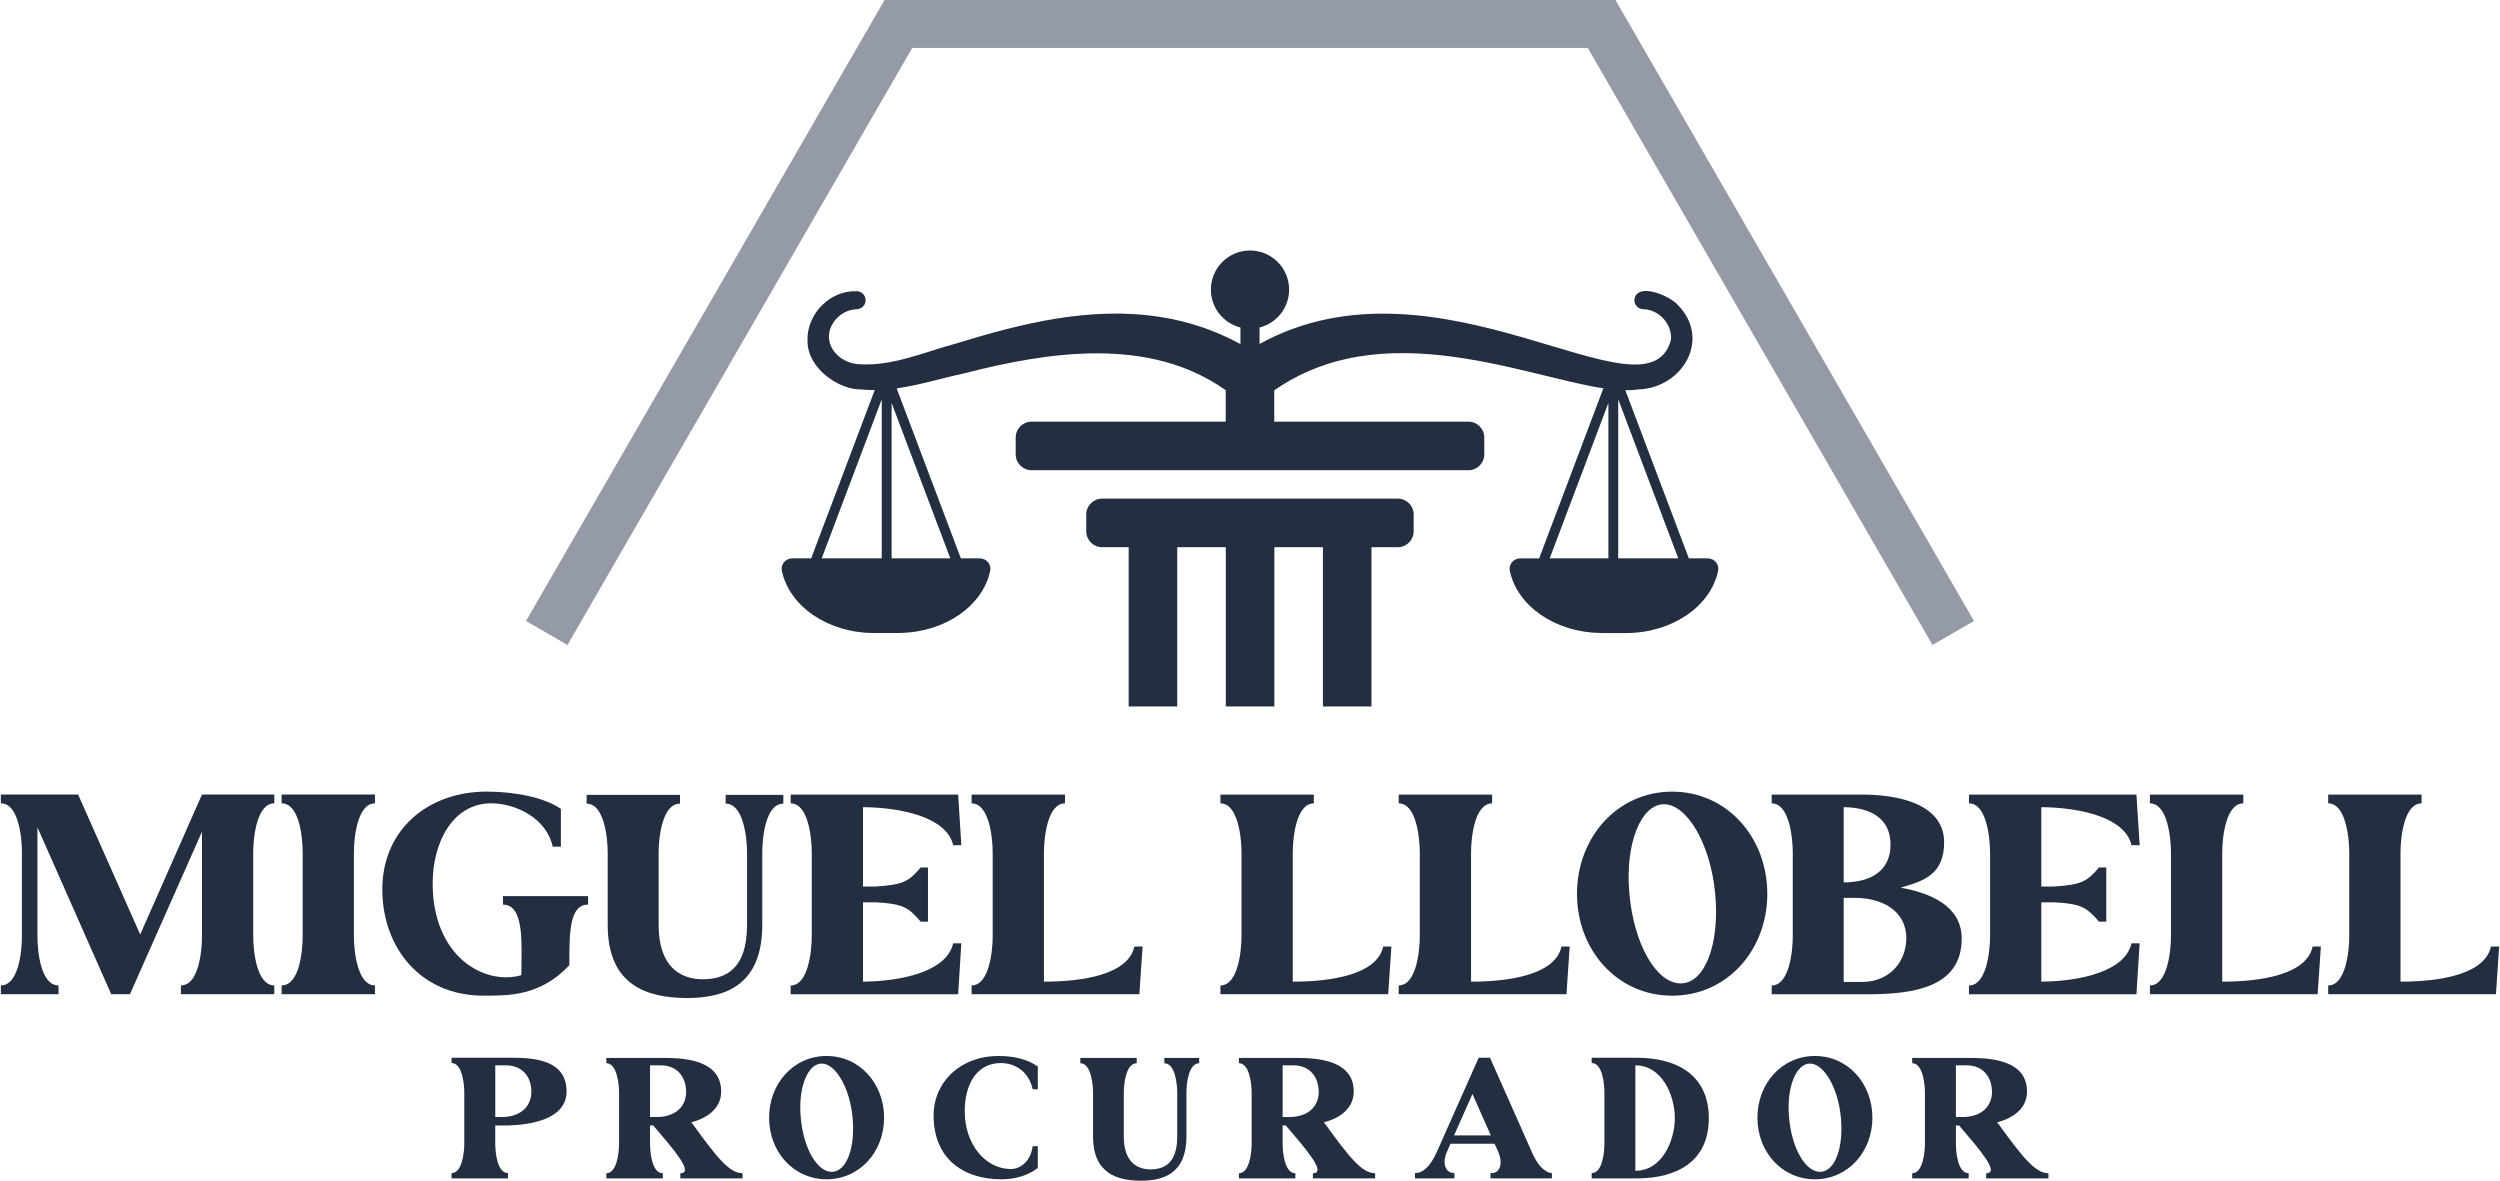 <svg xmlns="http://www.w3.org/2000/svg" width="974" height="460" viewBox="0 0 974 460" fill="none"><path d="M439.73 213.19V275.24H458.65V213.19H477.57V275.24H496.49V213.19H515.41V275.24H534.33V213.19H544.58C547.99 213.19 550.76 210.42 550.76 207.01V200.44C550.76 197.03 547.99 194.26 544.58 194.26H429.38C425.97 194.26 423.2 197.03 423.2 200.44V207.01C423.2 210.42 425.97 213.19 429.38 213.19H439.73Z" fill="#232E40"></path><path d="M665.33 217.52H657.95C657.95 217.52 657.95 217.48 657.94 217.46L633.23 152.02C635.04 152.04 636.76 151.96 638.31 151.72C655.51 151.17 666.73 132.12 653.75 118.89C650.94 115.39 637.58 109.58 636.75 116.85C636.69 118.79 638.21 120.4 640.15 120.46C646.34 120.52 651.56 126.33 651.01 132.36C641.87 166.69 560.89 95.44 490.72 134V127.6C497.34 125.94 502.24 119.97 502.24 112.83C502.24 104.41 495.42 97.59 487 97.59C478.58 97.59 471.76 104.41 471.76 112.83C471.76 119.96 476.67 125.93 483.28 127.6V134.05C473.68 128.83 463.19 125.25 452.57 123.57C425.1 119.12 397.98 125.99 372.33 133.87C360.31 137.14 348.08 142.53 335.68 141.94C326.11 142.08 318.66 132.4 325.78 124.25C327.78 121.99 330.73 120.57 333.84 120.47C335.67 120.41 337.18 118.93 337.24 117.07C337.3 115.13 335.78 113.52 333.84 113.46C323.46 113.01 314.24 122.27 314.6 132.75C314.58 143.99 327.46 151.83 335.01 151.69C336.95 151.9 338.88 151.98 340.79 151.97L316.06 217.47C316.06 217.47 316.06 217.51 316.05 217.53H308.67C306.1 217.53 304.08 219.87 304.61 222.39C307.5 236.14 322.47 246.62 340.5 246.62H350.56V246.59C368.29 246.33 382.93 235.96 385.78 222.38C386.31 219.87 384.29 217.53 381.72 217.53H374.33C374.33 217.53 374.33 217.49 374.32 217.47L349.34 151.31C358.19 150.07 366.83 147.35 375.51 145.49C409.09 136.85 448.05 131.09 477.54 152.03V164.27H401.89C398.48 164.27 395.71 167.04 395.71 170.45V177.02C395.71 180.43 398.48 183.2 401.89 183.2H572.1C575.51 183.2 578.28 180.43 578.28 177.02V170.45C578.28 167.04 575.51 164.27 572.1 164.27H496.45V152.07C504.83 146.23 514.32 142.07 524.5 139.84C548.77 134.46 574.25 139.58 598.48 145.5C606.24 147.3 615.94 149.97 624.67 151.28L599.68 217.48C599.68 217.48 599.68 217.52 599.67 217.54H592.28C589.71 217.54 587.7 219.88 588.22 222.39C591.07 235.97 605.71 246.34 623.44 246.6V246.63H633.5C651.53 246.63 666.49 236.15 669.39 222.4C669.92 219.89 667.9 217.54 665.33 217.54V217.52ZM320.14 217.52L343.53 155.56V217.52H320.14ZM347.37 217.52V156.97L370.23 217.52H347.37ZM603.77 217.52L626.63 156.97V217.52H603.77ZM630.46 217.52V155.56L653.85 217.52H630.46Z" fill="#232E40"></path><path d="M78.69 309.56H106.86V312.98C100.02 312.98 98.65 326.32 98.65 332.14V364.76C98.65 370.58 100.02 383.92 106.86 383.92V387.34H70.48V383.92C77.44 383.92 78.69 370.57 78.69 364.76V324.04L50.63 387.34H43.33L14.59 322.33V364.76C14.59 370.58 15.84 383.92 22.8 383.92V387.34H0.33V383.92C7.29 383.92 8.54 370.57 8.54 364.76V332.14C8.54 326.32 7.29 312.98 0.33 312.98V309.56H30.44L54.62 364.08L78.69 309.56Z" fill="#232E40"></path><path d="M109.71 309.56H146.09V312.98C139.25 312.98 137.88 326.32 137.88 332.14V364.76C137.88 370.58 139.25 383.92 146.09 383.92V387.34H109.71V383.92C116.67 383.92 117.92 370.57 117.92 364.76V332.14C117.92 326.32 116.67 312.98 109.71 312.98V309.56Z" fill="#232E40"></path><path d="M168.56 344.12C168.56 372.98 188.98 384.04 203.12 379.93C203.12 368.52 204.6 352.44 195.93 352.44V349.13H229.12V352.44C221.82 352.44 221.82 363.27 221.82 376.05C210.41 388.14 198.21 387.91 188.29 387.91C164.22 387.91 149.05 369.66 148.94 346.62C148.94 323.01 166.96 308.41 189.66 308.41C199.81 308.41 211.79 310.46 218.52 315.14V329.85H215.33C212.94 318.79 200.96 312.97 191.38 312.97C176.44 312.97 168.57 328.14 168.57 344.11L168.56 344.12Z" fill="#232E40"></path><path d="M228.55 309.68H264.93V313.1C257.97 313.1 256.6 326.44 256.6 332.15V360.32C256.6 376.63 265.04 381.42 273.6 381.53C282.27 381.53 291.05 378 291.05 360.32V332.15C291.05 326.45 289.68 313.1 282.72 313.1V309.68H305.19V313.1C298.23 313.1 296.98 326.44 296.98 332.15V360.32C296.98 384.16 282.27 388.83 267.44 388.83C252.16 388.72 236.76 384.04 236.76 360.32V332.15C236.76 326.45 235.39 313.1 228.55 313.1V309.68Z" fill="#232E40"></path><path d="M316.26 332.15C316.26 326.33 314.89 312.99 308.05 312.99V309.57H373.29L374.54 329.3H371.35C368.96 318.46 351.28 314.59 336.22 314.47V345.38H341.24C351.96 344.69 354.02 343.44 358.69 337.97H361.54V359.07H358.69C353.9 353.48 351.73 352.11 341.24 351.54H336.22V382.45C351.28 382.34 368.96 378.46 371.35 367.51H374.54L373.29 387.36H308.05V383.94C314.89 383.94 316.26 370.59 316.26 364.78V332.15Z" fill="#232E40"></path><path d="M386.75 364.77V332.15C386.75 326.33 385.38 312.99 378.54 312.99V309.57H414.93V312.99C408.09 312.99 406.72 326.33 406.72 332.15V382.45C421.89 382.45 439.57 379.71 441.96 368.76H445.15L443.9 387.35H378.54V383.93C385.38 383.93 386.75 370.58 386.75 364.77Z" fill="#232E40"></path><path d="M483.69 364.77V332.15C483.69 326.33 482.32 312.99 475.48 312.99V309.57H511.87V312.99C505.03 312.99 503.66 326.33 503.66 332.15V382.45C518.83 382.45 536.51 379.71 538.9 368.76H542.09L540.84 387.35H475.48V383.93C482.32 383.93 483.69 370.58 483.69 364.77Z" fill="#232E40"></path><path d="M553.15 364.77V332.15C553.15 326.33 551.78 312.99 544.94 312.99V309.57H581.33V312.99C574.49 312.99 573.12 326.33 573.12 332.15V382.45C588.29 382.45 605.97 379.71 608.36 368.76H611.55L610.3 387.35H544.94V383.93C551.78 383.93 553.15 370.58 553.15 364.77Z" fill="#232E40"></path><path d="M614.4 348.23C614.4 326.22 630.14 308.42 651.47 308.42C672.8 308.42 688.54 326.21 688.54 348.23C688.54 370.25 672.8 387.92 651.47 387.92C630.14 387.92 614.4 370.24 614.4 348.23ZM634.82 348.23C636.53 367.85 645.31 383.13 654.78 383.13C664.25 383.13 670.06 367.85 668.24 348.23C666.42 328.61 657.18 313.33 648.28 313.33C639.38 313.33 633 328.61 634.82 348.23Z" fill="#232E40"></path><path d="M698.46 364.77V332.15C698.46 326.33 697.09 312.99 690.25 312.99V309.57H725.72C738.72 309.57 757.43 312.88 757.43 328.16C757.43 340.71 749.56 343.22 740.44 345.84C752.19 347.89 764.28 353.03 764.28 365.69C764.28 385.08 744.55 387.13 729.38 387.36H690.26V383.94C697.1 383.94 698.47 370.59 698.47 364.78L698.46 364.77ZM718.3 343.78C728.79 343.78 736.55 339.33 736.55 329.07C736.55 318.81 728.79 314.59 718.3 314.47V343.78ZM718.3 382.56H725.37C736.09 382.56 742.59 374.92 742.71 365.56C742.71 354.84 733.24 349.82 722.86 349.82H718.3V382.56Z" fill="#232E40"></path><path d="M775.33 332.15C775.33 326.33 773.96 312.99 767.12 312.99V309.57H832.36L833.61 329.3H830.42C828.03 318.46 810.35 314.59 795.29 314.47V345.38H800.31C811.03 344.69 813.09 343.44 817.76 337.97H820.61V359.07H817.76C812.97 353.48 810.8 352.11 800.31 351.54H795.29V382.45C810.35 382.34 828.03 378.46 830.42 367.51H833.61L832.36 387.36H767.12V383.94C773.96 383.94 775.33 370.59 775.33 364.78V332.15Z" fill="#232E40"></path><path d="M845.81 364.77V332.15C845.81 326.33 844.44 312.99 837.6 312.99V309.57H873.99V312.99C867.15 312.99 865.78 326.33 865.78 332.15V382.45C880.95 382.45 898.63 379.71 901.02 368.76H904.21L902.96 387.35H837.6V383.93C844.44 383.93 845.81 370.58 845.81 364.77Z" fill="#232E40"></path><path d="M915.27 364.77V332.15C915.27 326.33 913.9 312.99 907.06 312.99V309.57H943.45V312.99C936.61 312.99 935.24 326.33 935.24 332.15V382.45C950.41 382.45 968.09 379.71 970.48 368.76H973.67L972.42 387.35H907.06V383.93C913.9 383.93 915.27 370.58 915.27 364.77Z" fill="#232E40"></path><path d="M197.92 459.1H175.93V457.03C180.07 457.03 180.89 448.97 180.89 445.45V425.74C180.89 422.22 180.06 414.16 175.93 414.16V412.09H199.57C209.22 412.09 220.73 413.47 220.73 425.19C220.73 436.22 206.46 438.22 198.05 438.49H192.95V445.45C192.95 448.97 193.71 457.03 197.91 457.03V459.1H197.92ZM192.96 435.19H195.65C201.99 435.19 207.02 431.74 207.02 425.26C207.02 419.68 203.64 415.06 197.16 415.06H192.96V435.19Z" fill="#232E40"></path><path d="M280.97 425.26C280.97 432.15 275.04 435.81 269.32 437.25C269.6 437.59 269.8 437.87 270.08 438.22C279.18 450.76 284.14 457.1 289.31 457.1V459.1H265.05V457.1C270.63 457.1 262.22 447.52 254.5 438.49H253.26V445.52C253.26 449.04 254.02 457.1 258.22 457.1V459.1H236.23V457.1C240.37 457.1 241.19 449.04 241.19 445.52V425.74C241.19 422.29 240.36 414.23 236.23 414.23V412.16H259.87C268.07 412.3 280.96 413.54 280.96 425.25L280.97 425.26ZM267.32 425.33C267.25 419.68 263.94 415.06 257.46 415.06H253.26V435.19H255.95C262.29 435.19 267.32 431.81 267.32 425.33Z" fill="#232E40"></path><path d="M299.64 435.46C299.64 422.16 309.15 411.41 322.04 411.41C334.93 411.41 344.44 422.16 344.44 435.46C344.44 448.76 334.93 459.45 322.04 459.45C309.15 459.45 299.64 448.77 299.64 435.46ZM311.98 435.46C313.01 447.32 318.32 456.55 324.04 456.55C329.76 456.55 333.28 447.31 332.17 435.46C331.07 423.61 325.48 414.37 320.11 414.37C314.74 414.37 310.87 423.61 311.98 435.46Z" fill="#232E40"></path><path d="M388.89 411.41C395.02 411.41 400.19 412.65 404.33 415.48V424.37H402.33C400.88 417.68 395.71 414.17 389.92 414.17C380.62 414.17 375.86 422.3 375.86 432.99C375.86 445.88 383.99 455.46 393.85 455.46C397.37 455.46 401.5 452.63 402.33 446.57H404.33V455.05C400.54 457.94 395.51 459.46 390.27 459.46C374.9 459.46 363.73 451.12 363.73 434.58C363.73 421.55 374.21 411.42 388.89 411.42V411.41Z" fill="#232E40"></path><path d="M420.87 412.17H442.86V414.24C438.66 414.24 437.83 422.31 437.83 425.75V442.78C437.83 452.64 442.93 455.53 448.1 455.6C453.34 455.6 458.65 453.46 458.65 442.78V425.75C458.65 422.3 457.82 414.24 453.62 414.24V412.17H467.2V414.24C463 414.24 462.24 422.31 462.24 425.75V442.78C462.24 457.19 453.35 460.01 444.39 460.01C435.15 459.94 425.85 457.11 425.85 442.78V425.75C425.85 422.3 425.02 414.24 420.89 414.24V412.17H420.87Z" fill="#232E40"></path><path d="M527.42 425.26C527.42 432.15 521.49 435.81 515.77 437.25C516.05 437.59 516.25 437.87 516.53 438.22C525.63 450.76 530.59 457.1 535.76 457.1V459.1H511.5V457.1C517.08 457.1 508.67 447.52 500.95 438.49H499.71V445.52C499.71 449.04 500.47 457.1 504.67 457.1V459.1H482.68V457.1C486.82 457.1 487.64 449.04 487.64 445.52V425.74C487.64 422.29 486.81 414.23 482.68 414.23V412.16H506.32C514.52 412.3 527.41 413.54 527.41 425.25L527.42 425.26ZM513.78 425.33C513.71 419.68 510.4 415.06 503.92 415.06H499.72V435.19H502.41C508.75 435.19 513.78 431.81 513.78 425.33Z" fill="#232E40"></path><path d="M566.64 459.1H551.27V457.03C554.37 457.03 557.2 454.62 559.89 448.55C565.27 436.42 570.64 424.29 576.09 412.09H580.5L597.18 449.66C599.94 455.72 603.18 457.03 604.62 457.03V459.1H580.7V457.03H581.18C584.49 457.03 585.66 453.1 583.66 448.62L582.28 445.59H565.12L563.67 448.9C561.88 452.97 562.91 457.03 566.63 457.03V459.1H566.64ZM566.5 442.36H580.84L573.67 426.23L566.5 442.36Z" fill="#232E40"></path><path d="M625.08 445.46V425.75C625.08 422.23 624.32 414.17 620.12 414.17V412.1H637.63C653.48 412.1 665.75 418.92 665.75 435.67C665.75 452.42 653.48 459.1 637.63 459.1H620.12V457.03C624.33 457.03 625.08 448.97 625.08 445.45V445.46ZM637.14 456.14C647.55 456.14 652.51 444.42 652.51 435.6C652.51 426.78 647.55 415.06 637.14 415.06V456.14Z" fill="#232E40"></path><path d="M684.69 435.46C684.69 422.16 694.2 411.41 707.09 411.41C719.98 411.41 729.49 422.16 729.49 435.46C729.49 448.76 719.98 459.45 707.09 459.45C694.2 459.45 684.69 448.77 684.69 435.46ZM697.03 435.46C698.06 447.32 703.37 456.55 709.09 456.55C714.81 456.55 718.33 447.31 717.22 435.46C716.12 423.61 710.53 414.37 705.16 414.37C699.79 414.37 695.92 423.61 697.03 435.46Z" fill="#232E40"></path><path d="M789.73 425.26C789.73 432.15 783.8 435.81 778.08 437.25C778.36 437.59 778.56 437.87 778.84 438.22C787.94 450.76 792.9 457.1 798.07 457.1V459.1H773.81V457.1C779.39 457.1 770.98 447.52 763.26 438.49H762.02V445.52C762.02 449.04 762.78 457.1 766.98 457.1V459.1H744.99V457.1C749.13 457.1 749.95 449.04 749.95 445.52V425.74C749.95 422.29 749.12 414.23 744.99 414.23V412.16H768.63C776.83 412.3 789.72 413.54 789.72 425.25L789.73 425.26ZM776.08 425.33C776.01 419.68 772.7 415.06 766.22 415.06H762.02V435.19H764.71C771.05 435.19 776.08 431.81 776.08 425.33Z" fill="#232E40"></path><path d="M752.9 251.28L618.6 18.67H355.4L221.1 251.28L204.93 241.94L344.62 0H629.38L769.07 241.94L752.9 251.28Z" fill="#949AA6"></path></svg>